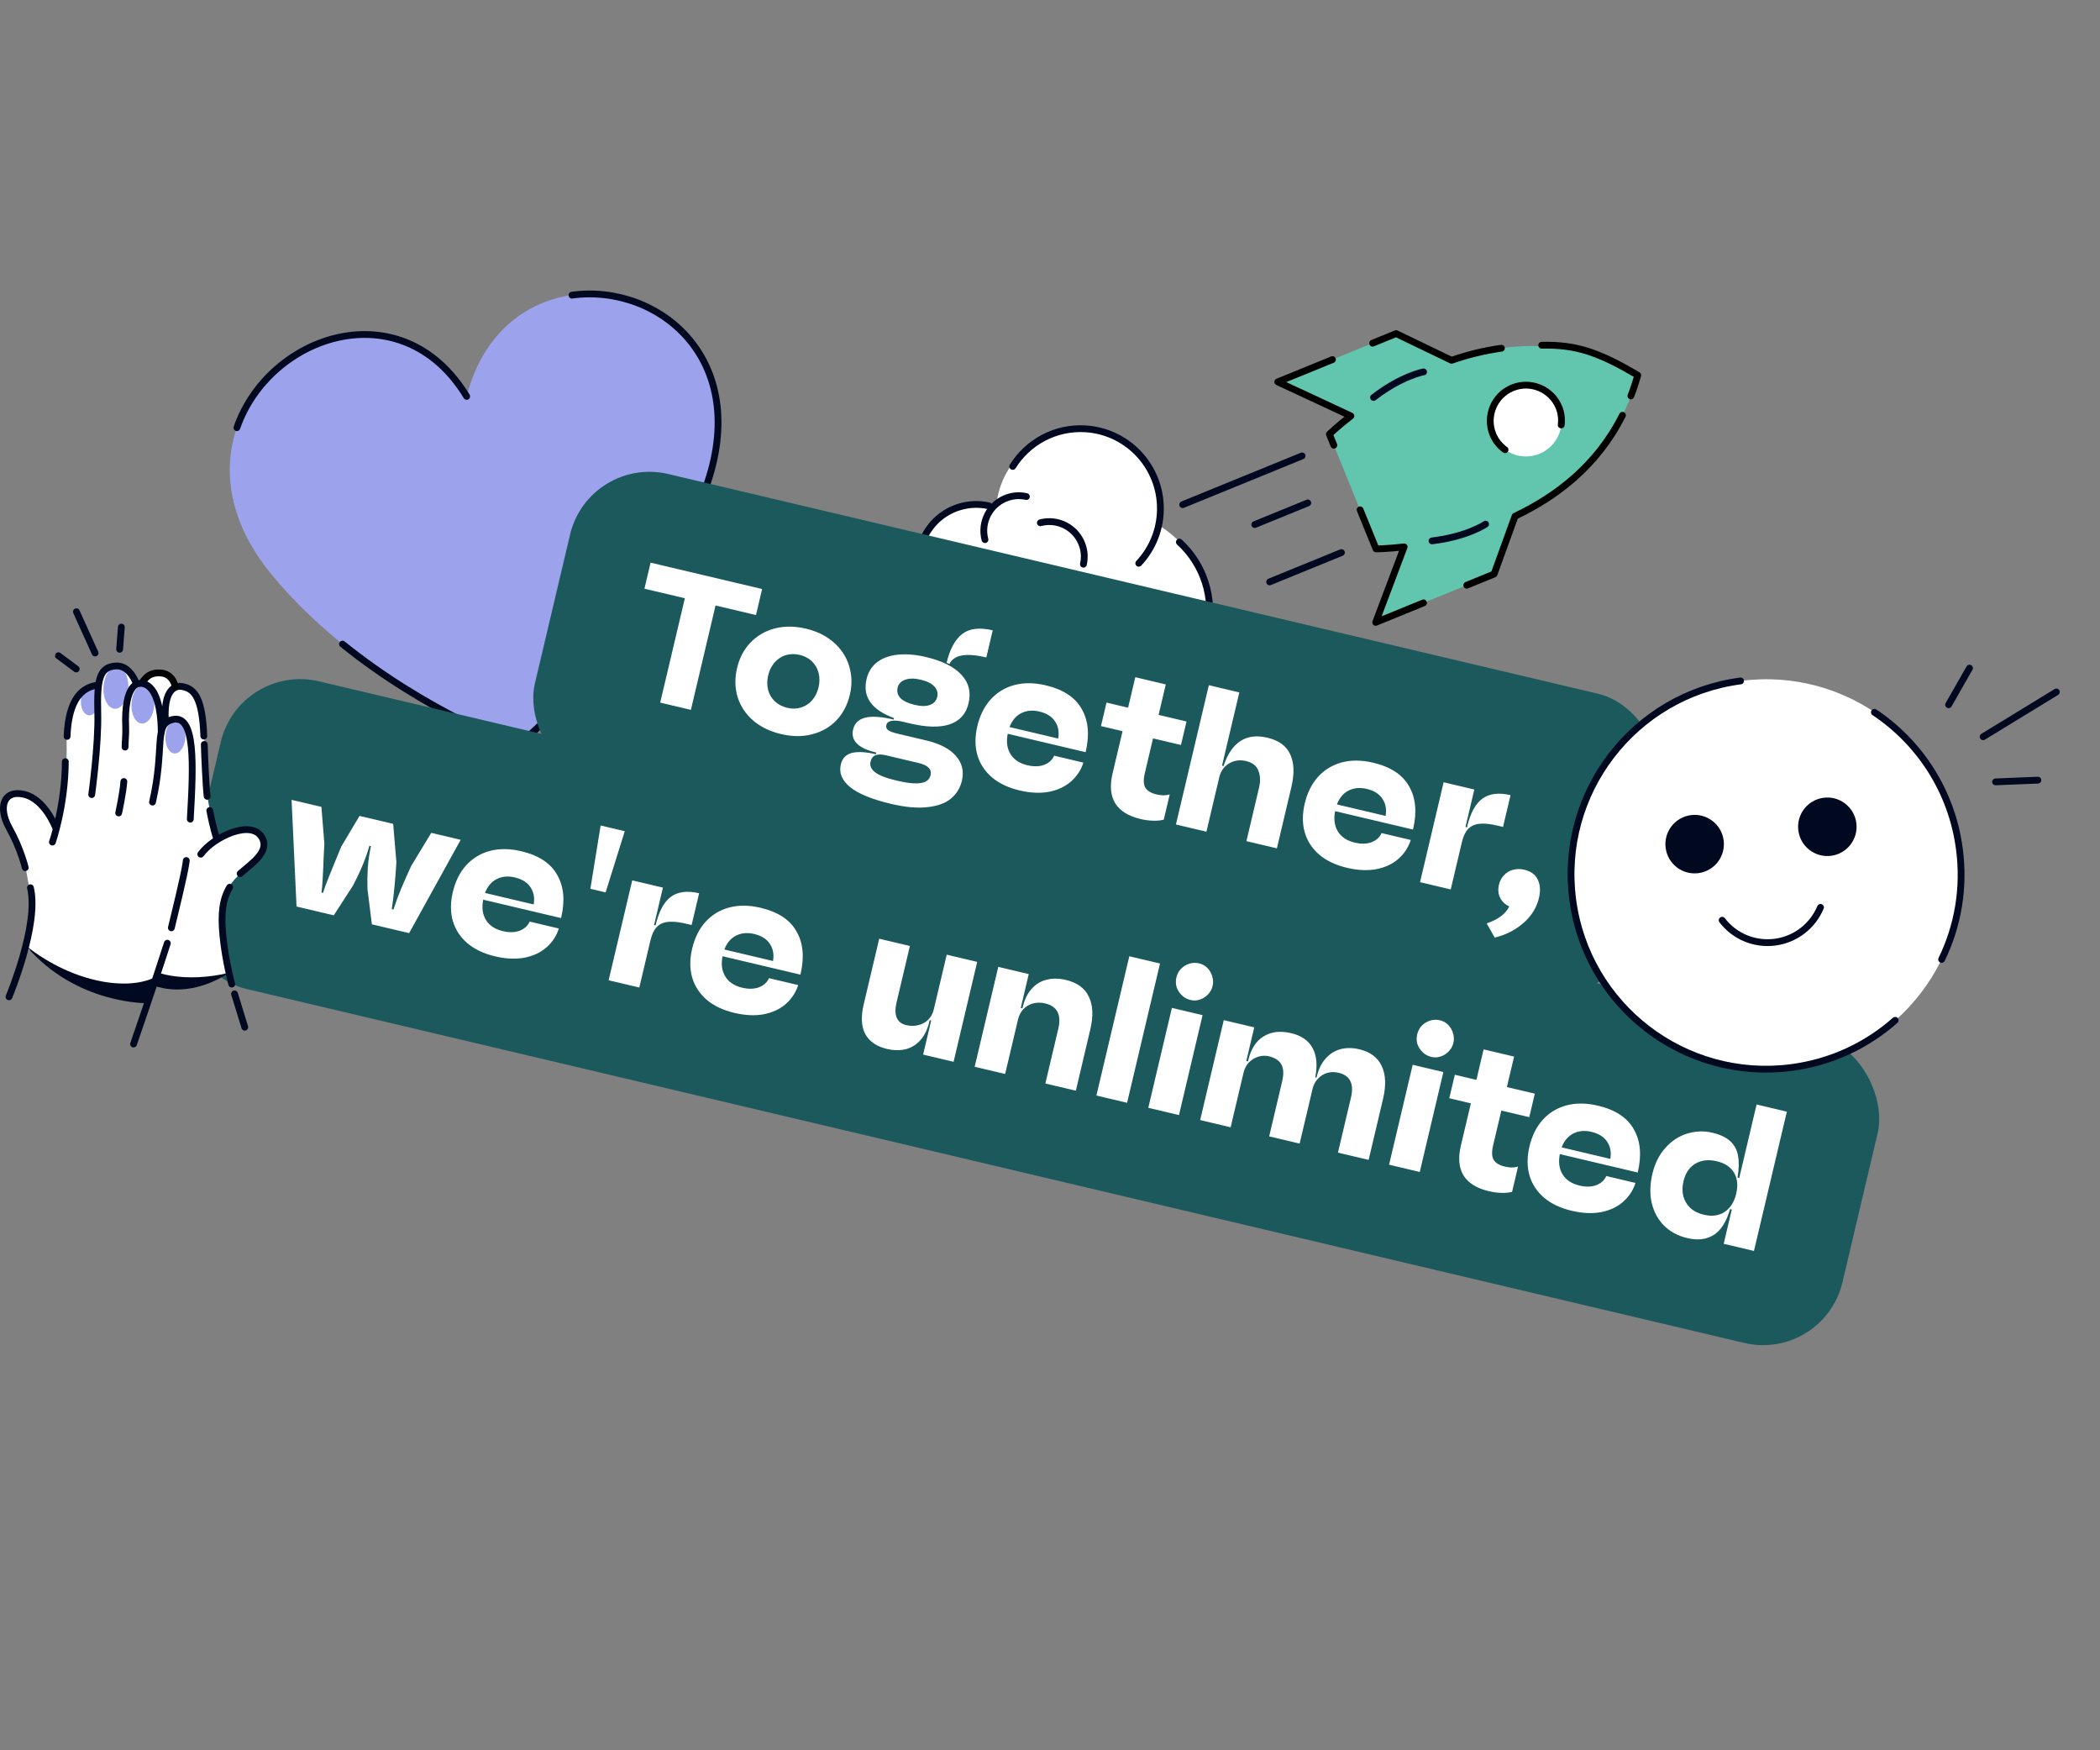 <svg width="618" height="515" viewBox="0 0 618 515" fill="none" xmlns="http://www.w3.org/2000/svg">
<rect x="0" y="0" width="618" height="515" fill="#808080" stroke="none"/>
<path d="M460.085 129.224C457.644 135.026 450.979 137.747 445.18 135.308C439.381 132.869 436.663 126.202 439.104 120.4C441.544 114.598 448.21 111.877 454.009 114.316C459.807 116.755 462.525 123.422 460.085 129.224Z" fill="white"/>
<path d="M439.691 168.908L445.86 151.875C461.034 144.704 476.002 132.23 481.963 110.392C462.456 98.962 443.025 100.517 427.167 106.012L410.855 98.156L376.014 112.377L397.52 122.4C393.474 125.536 391.198 127.77 391.198 127.77L404.945 161.499C404.945 161.499 408.139 161.488 413.217 160.912L404.85 183.128L439.691 168.908ZM439.339 127.79C437.154 122.427 439.735 116.29 445.103 114.087C450.47 111.884 456.598 114.479 458.784 119.841C460.97 125.204 458.388 131.341 453.027 133.53C447.665 135.718 441.531 133.138 439.331 127.769L439.339 127.79Z" fill="#62C5AE"/>
<path d="M453.707 101.579C464.133 101.332 470.832 103.875 481.963 110.392C481.379 112.514 480.697 114.544 479.946 116.492" stroke="black" stroke-width="2" stroke-linecap="round" stroke-linejoin="round"/>
<path d="M431.637 172.194L439.69 168.908L445.859 151.875C458.057 146.111 470.108 136.906 477.463 122.191" stroke="black" stroke-width="2" stroke-linecap="round" stroke-linejoin="round"/>
<path d="M418.927 177.383L404.85 183.128L413.216 160.913C408.133 161.502 404.944 161.5 404.944 161.5L400.261 150.008" stroke="black" stroke-width="2" stroke-linecap="round" stroke-linejoin="round"/>
<path d="M403.94 100.978L410.855 98.156L427.167 106.012C431.787 104.404 436.715 103.165 441.848 102.459" stroke="black" stroke-width="2" stroke-linecap="round" stroke-linejoin="round"/>
<path d="M392.12 105.803L376.035 112.368L397.541 122.391C393.495 125.528 391.218 127.761 391.218 127.761L392.535 130.992" stroke="black" stroke-width="2" stroke-linecap="round" stroke-linejoin="round"/>
<path d="M459.443 125.042C459.649 123.328 459.484 121.56 458.778 119.856C456.592 114.493 450.458 111.913 445.096 114.102C439.735 116.29 437.153 122.427 439.333 127.805C440.101 129.689 441.377 131.221 442.916 132.331" stroke="black" stroke-width="2" stroke-linecap="round" stroke-linejoin="round"/>
<path d="M383.184 134.144L348.053 148.483" stroke="#010920" stroke-width="2" stroke-linecap="round" stroke-linejoin="round"/>
<path d="M384.86 147.974L369.252 154.345" stroke="#010920" stroke-width="2" stroke-linecap="round" stroke-linejoin="round"/>
<path d="M394.764 162.588L373.628 171.215" stroke="#010920" stroke-width="2" stroke-linecap="round" stroke-linejoin="round"/>
<path d="M418.939 109.431C418.939 109.431 412.569 110.509 404.22 116.948" stroke="#010920" stroke-width="2" stroke-linecap="round" stroke-linejoin="round"/>
<path d="M437.192 154.217C437.192 154.217 431.886 157.905 421.418 159.147" stroke="#010920" stroke-width="2" stroke-linecap="round" stroke-linejoin="round"/>
<path d="M307.971 173.332C320.323 178.527 334.55 172.721 339.748 160.362C344.945 148.004 339.146 133.774 326.794 128.579C314.442 123.384 300.215 129.191 295.017 141.549C289.819 153.907 295.619 168.137 307.971 173.332Z" fill="white"/>
<path d="M269.349 216.398C280.22 220.971 292.742 215.86 297.317 204.983C301.891 194.106 296.787 181.582 285.916 177.009C275.044 172.437 262.523 177.548 257.948 188.425C253.373 199.302 258.478 211.826 269.349 216.398Z" fill="white"/>
<path d="M322.276 219.924C333.147 224.496 345.669 219.385 350.243 208.508C354.818 197.631 349.714 185.107 338.842 180.535C327.971 175.962 315.45 181.073 310.875 191.95C306.3 202.827 311.405 215.352 322.276 219.924Z" fill="white"/>
<path d="M282.118 183.39C291.444 187.312 302.186 182.928 306.111 173.597C310.035 164.265 305.656 153.521 296.33 149.599C287.004 145.676 276.262 150.061 272.337 159.392C268.413 168.723 272.792 179.467 282.118 183.39Z" fill="white"/>
<path d="M294.377 213.44C306.327 218.466 320.09 212.848 325.119 200.892C330.147 188.936 324.536 175.17 312.587 170.144C300.637 165.118 286.874 170.736 281.845 182.692C276.817 194.648 282.427 208.414 294.377 213.44Z" fill="white"/>
<path d="M313.09 209.352C328.773 215.948 346.837 208.575 353.437 192.884C360.037 177.192 352.673 159.125 336.989 152.528C321.306 145.932 303.242 153.305 296.643 168.997C290.043 184.688 297.407 202.756 313.09 209.352Z" fill="white"/>
<path d="M288.345 214.9C282.064 219.07 273.761 219.73 266.669 215.923C256.389 210.398 252.533 197.591 258.053 187.32C260.465 182.809 264.289 179.546 268.664 177.748" stroke="#010920" stroke-width="2" stroke-linecap="round" stroke-linejoin="round"/>
<path d="M348.02 212.978C343.67 219.04 336.215 222.578 328.312 221.553C316.851 220.061 308.782 209.565 310.272 198.113C310.922 193.103 313.307 188.736 316.731 185.527" stroke="#010920" stroke-width="2" stroke-linecap="round" stroke-linejoin="round"/>
<path d="M298.03 137.24C302.46 130.131 310.553 125.608 319.503 126.181C332.458 127.015 342.279 138.197 341.441 151.158C341.076 156.838 338.722 161.904 335.119 165.741" stroke="#010920" stroke-width="2" stroke-linecap="round" stroke-linejoin="round"/>
<path d="M290.994 148.83C288.097 148.177 285 148.282 281.976 149.275C273.398 152.1 268.575 161.121 270.861 169.751" stroke="#010920" stroke-width="2" stroke-linecap="round" stroke-linejoin="round"/>
<path d="M302.052 146.104C300.298 145.709 298.424 145.761 296.587 146.378C291.392 148.088 288.47 153.567 289.86 158.784" stroke="#010920" stroke-width="2" stroke-linecap="round" stroke-linejoin="round"/>
<path d="M318.834 166.012C319.23 164.257 319.178 162.382 318.562 160.545C316.855 155.349 311.378 152.428 306.163 153.82" stroke="#010920" stroke-width="2" stroke-linecap="round" stroke-linejoin="round"/>
<path d="M288.596 179.647C288.501 181.014 288.743 182.436 289.404 183.761C291.278 187.5 295.732 189.099 299.537 187.473" stroke="#010920" stroke-width="2" stroke-linecap="round" stroke-linejoin="round"/>
<path d="M291.584 188.28C289.572 190.008 287.999 192.28 287.091 194.969C284.544 202.613 288.42 210.849 295.804 213.8" stroke="#010920" stroke-width="2" stroke-linecap="round" stroke-linejoin="round"/>
<path d="M351.096 206.602C352.461 203.316 352.979 199.64 352.42 195.87C350.849 185.173 341.204 177.651 330.574 178.584" stroke="#010920" stroke-width="2" stroke-linecap="round" stroke-linejoin="round"/>
<path d="M355.496 185.052C357.256 175.893 354.329 166.135 347.073 159.497" stroke="#010920" stroke-width="2" stroke-linecap="round" stroke-linejoin="round"/>
<path d="M152.267 219.363C152.267 219.363 189.849 188.222 206.74 145.817C230.921 85.125 150.781 63.464 137.339 116.631C109.501 70.942 39.64 119.792 79.738 168.823C107.768 203.102 152.267 219.363 152.267 219.363Z" fill="#9CA3EC"/>
<path d="M137.338 116.631C118.196 85.204 79.217 98.525 69.716 125.837" stroke="#010920" stroke-width="2" stroke-miterlimit="10" stroke-linecap="round" stroke-linejoin="round"/>
<path d="M206.79 145.88C222.604 106.277 193.87 83.303 168.331 86.847" stroke="#010920" stroke-width="2" stroke-miterlimit="10" stroke-linecap="round" stroke-linejoin="round"/>
<path d="M100.794 189.517C125.824 209.711 152.317 219.426 152.317 219.426C152.317 219.426 168.316 206.18 184.07 185.249" stroke="#010920" stroke-width="2" stroke-miterlimit="10" stroke-linecap="round" stroke-linejoin="round"/>
<rect x="173.277" y="133.952" width="329" height="93" rx="24" transform="rotate(13.294 173.277 133.952)" fill="#1B595D"/>
<path d="M201.543 176.027L189.647 173.216L191.457 165.555L224.281 173.311L222.471 180.972L210.574 178.161L203.319 208.868L194.288 206.734L201.543 176.027ZM229.873 215.997C226.551 215.212 223.78 213.856 221.561 211.929C219.384 210.011 217.885 207.728 217.064 205.079C216.253 202.388 216.201 199.548 216.907 196.559C217.614 193.569 218.927 191.073 220.846 189.072C222.817 187.039 225.206 185.652 228.011 184.912C230.858 184.182 233.921 184.204 237.202 184.979C240.441 185.744 243.149 187.086 245.326 189.003C247.545 190.93 249.06 193.239 249.871 195.93C250.724 198.63 250.802 201.455 250.105 204.403C249.399 207.392 248.081 209.909 246.151 211.952C244.231 213.953 241.848 215.319 239.001 216.05C236.196 216.79 233.153 216.772 229.873 215.997ZM231.698 208.274C233.109 208.607 234.454 208.574 235.732 208.175C237.011 207.775 238.098 207.068 238.996 206.052C239.903 204.995 240.534 203.719 240.887 202.225C241.24 200.73 241.243 199.327 240.894 198.018C240.556 196.666 239.905 195.526 238.941 194.597C237.977 193.667 236.789 193.036 235.377 192.702C233.924 192.359 232.537 192.382 231.217 192.772C229.939 193.171 228.847 193.9 227.939 194.957C227.042 195.972 226.416 197.227 226.063 198.722C225.71 200.217 225.702 201.64 226.041 202.991C226.389 204.301 227.045 205.421 228.009 206.35C229.015 207.289 230.244 207.93 231.698 208.274ZM278.577 195.019C279.519 191.032 281.04 188.213 283.141 186.561C285.241 184.909 288.242 184.544 292.146 185.467L290.262 193.439C284.324 192.036 280.71 192.673 279.42 195.349L278.577 195.019ZM262.194 236.523C256.589 235.199 252.572 233.549 250.146 231.572C247.761 229.606 246.858 227.398 247.437 224.948C247.868 223.121 248.971 221.978 250.745 221.521C252.551 221.114 254.887 221.25 257.752 221.927L257.869 221.428C252.555 220.173 250.285 217.905 251.06 214.624C251.482 212.839 252.652 211.69 254.57 211.179C256.488 210.668 259.295 210.849 262.991 211.722L263.094 211.286C256.48 208.846 253.787 205.032 255.013 199.841C255.523 197.682 256.578 196.002 258.177 194.802C259.776 193.601 261.81 192.876 264.28 192.627C266.75 192.378 269.48 192.606 272.47 193.312C277.287 194.451 280.776 196.196 282.939 198.548C285.111 200.859 285.809 203.654 285.034 206.935C284.298 210.049 282.452 212.112 279.495 213.123C276.589 214.102 272.707 214.018 267.849 212.87L267.724 212.841L265.669 212.355C264.216 212.011 263.071 211.938 262.235 212.135C261.451 212.301 260.985 212.695 260.838 213.318C260.691 213.941 260.858 214.44 261.339 214.817C261.861 215.204 262.766 215.549 264.053 215.853L272.586 217.869C276.614 218.821 279.521 220.341 281.308 222.429C283.145 224.485 283.731 226.925 283.063 229.749C282.563 231.867 281.494 233.609 279.856 234.975C278.217 236.342 275.915 237.179 272.949 237.486C270.015 237.845 266.43 237.524 262.194 236.523ZM269.206 207.404C271.075 207.845 272.565 207.846 273.677 207.408C274.831 206.979 275.54 206.204 275.805 205.083C276.08 203.92 275.797 202.889 274.958 201.989C274.16 201.099 272.826 200.433 270.958 199.992C269.089 199.55 267.552 199.56 266.348 200.02C265.152 200.439 264.422 201.21 264.158 202.331C263.883 203.493 264.165 204.525 265.005 205.424C265.896 206.293 267.296 206.952 269.206 207.404ZM256.196 224.058C255.911 225.262 256.344 226.307 257.494 227.193C258.634 228.12 260.74 228.946 263.813 229.672C267.052 230.437 269.451 230.675 271.01 230.386C272.6 230.148 273.548 229.386 273.852 228.098C274.264 226.354 273.079 225.154 270.297 224.496L260.705 222.23C258.131 221.622 256.628 222.231 256.196 224.058ZM300.05 232.579C296.77 231.804 294.068 230.53 291.944 228.756C289.83 226.942 288.394 224.761 287.637 222.215C286.889 219.627 286.883 216.776 287.619 213.661C288.365 210.506 289.661 207.896 291.507 205.834C293.405 203.739 295.736 202.317 298.5 201.567C301.305 200.827 304.39 200.855 307.753 201.649C312.902 202.866 316.43 205.19 318.337 208.622C320.296 212.022 320.682 216.234 319.494 221.259L319.48 221.321L296.559 215.905C296.092 218.25 296.367 220.244 297.381 221.887C298.396 223.529 300.046 224.621 302.329 225.16C304.198 225.602 305.827 225.57 307.218 225.066C308.66 224.53 309.662 223.627 310.226 222.357L318.821 224.388C318.135 226.549 316.932 228.391 315.213 229.914C313.494 231.437 311.324 232.459 308.702 232.979C306.09 233.458 303.206 233.325 300.05 232.579ZM311.418 217.312C311.744 215.372 311.438 213.7 310.499 212.294C309.569 210.847 308.025 209.868 305.866 209.358C303.873 208.887 302.079 209.055 300.486 209.862C298.934 210.679 297.802 212.034 297.092 213.927L311.418 217.312ZM335.684 240.998C332.113 240.155 329.625 238.624 328.219 236.407C326.824 234.148 326.553 231.213 327.407 227.6L330.35 215.143L323.997 213.642L325.631 206.728L331.984 208.23L334.103 199.26L343.072 201.38L340.953 210.349L349.174 212.291L347.541 219.205L339.319 217.262L336.891 227.539C336.449 229.408 336.509 230.825 337.07 231.791C337.682 232.724 338.757 233.373 340.293 233.736C340.958 233.893 341.637 233.987 342.33 234.02C343.034 234.011 343.669 233.92 344.236 233.747L342.485 241.159C341.681 241.407 340.647 241.514 339.384 241.478C338.163 241.453 336.929 241.293 335.684 240.998ZM370.526 231.738C370.968 229.87 370.9 228.21 370.322 226.758C369.786 225.316 368.563 224.369 366.653 223.918C365.448 223.634 364.305 223.648 363.223 223.963C362.14 224.277 361.195 224.843 360.388 225.66C359.623 226.488 359.103 227.483 358.828 228.646L355.031 244.715L346.062 242.596L355.746 201.612L364.715 203.732L359.623 225.282L360.121 225.4L360.209 225.026C361.346 221.7 362.972 219.366 365.086 218.024C367.21 216.641 369.85 216.322 373.006 217.068C376.328 217.852 378.553 219.474 379.682 221.933C380.853 224.402 380.967 227.629 380.025 231.615L375.772 249.616L366.803 247.497L370.526 231.738ZM396.397 255.344C393.117 254.569 390.415 253.295 388.291 251.522C386.177 249.707 384.741 247.526 383.984 244.98C383.236 242.392 383.23 239.541 383.966 236.427C384.712 233.271 386.008 230.662 387.854 228.599C389.752 226.505 392.083 225.082 394.847 224.333C397.652 223.593 400.737 223.62 404.1 224.415C409.249 225.631 412.777 227.955 414.684 231.387C416.643 234.787 417.029 239 415.841 244.024L415.827 244.086L392.906 238.67C392.439 241.015 392.714 243.009 393.728 244.652C394.743 246.295 396.393 247.386 398.676 247.925C400.545 248.367 402.174 248.335 403.565 247.831C405.007 247.295 406.009 246.392 406.573 245.122L415.168 247.153C414.482 249.314 413.279 251.157 411.56 252.68C409.841 254.202 407.671 255.224 405.049 255.744C402.437 256.223 399.553 256.09 396.397 255.344ZM407.765 240.077C408.091 238.137 407.785 236.465 406.846 235.059C405.916 233.612 404.372 232.633 402.213 232.123C400.22 231.652 398.426 231.82 396.833 232.628C395.281 233.444 394.149 234.799 393.439 236.692L407.765 240.077ZM426.928 261.703L417.896 259.569L424.843 230.171L433.874 232.305L431.269 243.329L431.705 243.432C432.686 239.28 434.207 236.461 436.268 234.975C438.329 233.489 441.083 233.153 444.529 233.967L442.322 243.31L440.702 242.927C438.543 242.417 436.766 242.238 435.371 242.391C433.976 242.544 432.87 243.05 432.053 243.909C431.236 244.768 430.622 246.07 430.21 247.814L426.928 261.703ZM437.51 271.701C439.18 271.13 440.547 270.445 441.613 269.645C442.711 268.896 443.557 267.912 444.152 266.694C442.923 266.14 442.028 265.293 441.464 264.151C440.901 263.01 440.786 261.733 441.12 260.322C441.375 259.242 441.854 258.325 442.559 257.571C443.273 256.775 444.146 256.236 445.177 255.953C446.259 255.639 447.403 255.625 448.607 255.909C450.559 256.37 451.881 257.362 452.573 258.885C453.275 260.366 453.381 262.145 452.89 264.221C452.233 267.003 450.738 269.434 448.405 271.513C446.073 273.592 443.23 275.047 439.877 275.877L437.51 271.701Z" fill="white"/>
<rect x="70.496" y="194.952" width="501" height="93" rx="24" transform="rotate(13.294 70.496 194.952)" fill="#1B595D"/>
<path d="M85.805 235.347L94.587 237.422L95.456 248.215C95.255 251.85 95.15 254.149 95.142 255.112C95.067 256.541 94.996 257.861 94.929 259.073C94.862 260.284 94.758 261.466 94.618 262.616L95.054 262.719C95.441 261.452 96.106 259.658 97.049 257.338C97.992 255.018 98.875 252.859 99.697 250.861L100.45 249.066L105.798 240.071L115.701 242.411L116.655 253.684C116.518 255.932 116.336 258.278 116.109 260.723C115.882 263.169 115.611 265.428 115.297 267.502L115.795 267.62C116.471 265.5 117.211 263.483 118.014 261.568C118.817 259.653 119.808 257.41 120.985 254.839L126.913 245.06L135.57 247.106L120.402 274.561L109.44 271.971L108.142 261.603C108.075 259.658 108.105 257.583 108.232 255.377C108.4 253.18 108.708 251.039 109.158 248.953L108.722 248.85C107.672 252.548 106.042 256.481 103.829 260.65L98.229 269.322L87.267 266.732L85.805 235.347ZM145.689 281.391C142.409 280.616 139.707 279.342 137.583 277.569C135.469 275.754 134.033 273.573 133.276 271.027C132.528 268.439 132.522 265.588 133.258 262.474C134.004 259.318 135.3 256.709 137.147 254.646C139.044 252.552 141.375 251.13 144.139 250.38C146.944 249.64 150.029 249.667 153.392 250.462C158.541 251.678 162.069 254.003 163.976 257.434C165.935 260.835 166.321 265.047 165.134 270.071L165.119 270.133L142.198 264.718C141.732 267.063 142.006 269.056 143.021 270.699C144.035 272.342 145.685 273.433 147.968 273.973C149.837 274.414 151.466 274.383 152.857 273.878C154.299 273.342 155.302 272.439 155.865 271.169L164.46 273.2C163.774 275.362 162.571 277.204 160.852 278.727C159.134 280.25 156.963 281.271 154.341 281.792C151.729 282.27 148.845 282.137 145.689 281.391ZM157.057 266.124C157.383 264.185 157.077 262.512 156.138 261.106C155.208 259.659 153.664 258.68 151.505 258.17C149.512 257.699 147.718 257.867 146.125 258.675C144.573 259.492 143.441 260.846 142.731 262.739L157.057 266.124ZM176.758 242.896L183.859 244.574L178.224 262.577L173.74 261.517L176.758 242.896ZM188.141 290.567L179.11 288.433L186.057 259.035L195.088 261.169L192.483 272.193L192.919 272.296C193.9 268.144 195.421 265.325 197.482 263.839C199.543 262.353 202.297 262.017 205.743 262.831L203.536 272.174L201.916 271.791C199.757 271.281 197.98 271.103 196.585 271.255C195.189 271.408 194.083 271.914 193.267 272.773C192.45 273.632 191.835 274.934 191.423 276.678L188.141 290.567ZM216.125 298.034C212.844 297.259 210.142 295.985 208.019 294.212C205.905 292.397 204.469 290.216 203.711 287.67C202.964 285.082 202.958 282.231 203.694 279.117C204.439 275.961 205.736 273.352 207.582 271.289C209.48 269.195 211.811 267.772 214.574 267.023C217.38 266.282 220.464 266.31 223.828 267.104C228.976 268.321 232.505 270.645 234.412 274.077C236.37 277.477 236.756 281.69 235.569 286.714L235.554 286.776L212.633 281.36C212.167 283.705 212.441 285.699 213.456 287.342C214.471 288.985 216.12 290.076 218.404 290.615C220.272 291.057 221.902 291.025 223.293 290.521C224.734 289.985 225.737 289.082 226.3 287.812L234.895 289.843C234.209 292.004 233.007 293.847 231.288 295.369C229.569 296.892 227.399 297.914 224.777 298.434C222.165 298.913 219.281 298.78 216.125 298.034ZM227.492 282.767C227.819 280.827 227.513 279.155 226.573 277.749C225.644 276.302 224.1 275.323 221.94 274.813C219.947 274.342 218.154 274.51 216.56 275.317C215.008 276.134 213.877 277.489 213.167 279.382L227.492 282.767ZM261.005 308.639C258.016 307.932 255.901 306.49 254.662 304.312C253.475 302.102 253.313 299.171 254.176 295.517L258.738 276.208L267.77 278.342L263.84 294.972C263.399 296.841 263.418 298.336 263.898 299.458C264.378 300.58 265.304 301.302 266.674 301.626C267.878 301.911 269.037 301.922 270.152 301.659C271.307 301.406 272.284 300.891 273.081 300.115C273.93 299.307 274.501 298.28 274.795 297.035L278.607 280.903L287.576 283.022L280.63 312.421L271.661 310.301L274.03 300.274L273.594 300.171L273.491 300.607C272.932 302.973 272.009 304.838 270.723 306.2C269.488 307.53 268.014 308.388 266.301 308.772C264.639 309.125 262.874 309.08 261.005 308.639ZM311.432 302.732C312.413 298.58 311.139 296.087 307.609 295.253C306.322 294.948 305.116 294.948 303.992 295.253C302.868 295.557 301.923 296.123 301.158 296.951C300.402 297.737 299.882 298.732 299.597 299.936L295.8 316.005L286.831 313.886L293.778 284.488L302.747 286.607L300.392 296.572L300.89 296.69L300.979 296.316C301.499 294.116 302.355 292.345 303.549 291.005C304.752 289.623 306.215 288.72 307.938 288.294C309.671 287.826 311.575 287.838 313.651 288.328C317.015 289.123 319.277 290.776 320.437 293.286C321.649 295.764 321.789 298.976 320.857 302.92L316.604 320.921L307.635 318.801L311.432 302.732ZM332.341 281.368L341.372 283.502L331.689 324.485L322.657 322.351L332.341 281.368ZM344.871 296.56L353.902 298.694L346.956 328.092L337.925 325.959L344.871 296.56ZM350.352 294.238C349.355 294.003 348.501 293.538 347.788 292.843C347.075 292.149 346.563 291.348 346.251 290.441C345.99 289.503 345.973 288.556 346.199 287.601C346.424 286.646 346.864 285.807 347.517 285.085C348.211 284.372 349.032 283.865 349.981 283.563C350.929 283.261 351.901 283.227 352.898 283.463C353.853 283.689 354.666 284.144 355.337 284.828C356.008 285.513 356.474 286.325 356.735 287.263C357.037 288.211 357.075 289.163 356.849 290.118C356.624 291.073 356.164 291.907 355.469 292.62C354.826 293.301 354.051 293.797 353.144 294.109C352.238 294.421 351.307 294.464 350.352 294.238ZM397.566 322.953C398.056 320.876 397.983 319.237 397.347 318.034C396.752 316.842 395.603 316.044 393.9 315.642C392.738 315.367 391.615 315.387 390.533 315.701C389.492 316.025 388.588 316.601 387.823 317.428C387.067 318.214 386.547 319.209 386.263 320.413L382.466 336.483L373.497 334.364L377.323 318.17C377.823 316.052 377.75 314.412 377.104 313.251C376.509 312.059 375.277 311.241 373.409 310.8C372.371 310.555 371.331 310.594 370.29 310.918C369.249 311.242 368.325 311.813 367.518 312.63C366.762 313.416 366.242 314.411 365.958 315.616L362.161 331.685L353.192 329.566L360.138 300.167L369.107 302.287L366.767 312.19L367.265 312.308L367.354 311.934C368.129 308.654 369.62 306.332 371.827 304.968C374.045 303.563 376.773 303.243 380.011 304.008C383.001 304.715 385.09 306.173 386.277 308.382C387.475 310.551 387.74 313.419 387.072 316.988L387.446 317.076L387.519 316.765C388.029 314.605 388.881 312.856 390.075 311.516C391.278 310.134 392.725 309.204 394.416 308.727C396.149 308.26 398.012 308.261 400.005 308.732C403.244 309.498 405.443 311.135 406.604 313.646C407.806 316.166 407.946 319.377 407.024 323.28L402.77 341.281L393.739 339.147L397.566 322.953ZM415.732 313.303L424.764 315.437L417.817 344.836L408.786 342.702L415.732 313.303ZM421.213 310.982C420.216 310.746 419.362 310.281 418.649 309.587C417.936 308.892 417.424 308.091 417.112 307.185C416.852 306.246 416.834 305.3 417.06 304.345C417.286 303.39 417.725 302.551 418.378 301.828C419.072 301.116 419.894 300.608 420.842 300.306C421.79 300.004 422.762 299.971 423.759 300.206C424.714 300.432 425.527 300.887 426.198 301.572C426.87 302.256 427.335 303.068 427.596 304.006C427.898 304.955 427.936 305.906 427.711 306.861C427.485 307.816 427.025 308.65 426.33 309.363C425.687 310.044 424.912 310.54 424.006 310.852C423.099 311.164 422.168 311.207 421.213 310.982ZM438.187 350.504C434.616 349.66 432.128 348.13 430.723 345.912C429.328 343.654 429.057 340.718 429.91 337.106L432.854 324.649L426.501 323.147L428.134 316.234L434.487 317.735L436.606 308.766L445.576 310.885L443.456 319.854L451.678 321.797L450.044 328.71L441.823 326.768L439.394 337.045C438.953 338.913 439.013 340.33 439.574 341.296C440.186 342.23 441.26 342.878 442.797 343.241C443.461 343.398 444.14 343.493 444.834 343.525C445.538 343.516 446.173 343.425 446.74 343.252L444.989 350.664C444.185 350.913 443.151 351.019 441.888 350.984C440.666 350.958 439.433 350.798 438.187 350.504ZM462.527 356.255C459.247 355.48 456.545 354.206 454.421 352.433C452.307 350.618 450.871 348.437 450.114 345.891C449.366 343.303 449.361 340.452 450.096 337.338C450.842 334.182 452.138 331.573 453.985 329.51C455.882 327.416 458.213 325.993 460.977 325.244C463.782 324.504 466.867 324.531 470.23 325.326C475.379 326.542 478.907 328.866 480.814 332.298C482.773 335.698 483.159 339.911 481.972 344.935L481.957 344.997L459.036 339.581C458.57 341.926 458.844 343.92 459.859 345.563C460.873 347.206 462.523 348.297 464.806 348.836C466.675 349.278 468.305 349.246 469.695 348.742C471.137 348.206 472.14 347.303 472.703 346.033L481.298 348.064C480.612 350.225 479.409 352.068 477.69 353.591C475.972 355.113 473.801 356.135 471.179 356.655C468.567 357.134 465.683 357.001 462.527 356.255ZM473.895 340.988C474.221 339.048 473.915 337.376 472.976 335.97C472.046 334.523 470.502 333.544 468.343 333.034C466.35 332.563 464.556 332.731 462.963 333.539C461.411 334.355 460.279 335.71 459.569 337.603L473.895 340.988ZM501.389 357.414C503.797 357.984 505.832 357.719 507.495 356.621C509.208 355.492 510.355 353.702 510.934 351.252C511.512 348.802 511.299 346.735 510.294 345.051C509.289 343.367 507.603 342.245 505.237 341.686C502.787 341.107 500.668 341.352 498.881 342.42C497.146 343.457 495.999 345.159 495.439 347.525C495.057 349.145 495.034 350.63 495.373 351.982C495.753 353.343 496.445 354.493 497.451 355.432C498.457 356.371 499.769 357.032 501.389 357.414ZM511.836 346.599L516.942 324.986L525.849 327.091L516.165 368.074L507.259 365.97L509.643 355.879L509.145 355.762C508.025 359.574 506.391 362.126 504.245 363.416C502.14 364.716 499.572 365.008 496.541 364.292C493.801 363.645 491.524 362.427 489.71 360.639C487.938 358.862 486.73 356.647 486.085 353.996C485.481 351.354 485.548 348.476 486.283 345.362C487.009 342.289 488.291 339.742 490.127 337.721C491.974 335.658 494.124 334.259 496.577 333.524C499.031 332.788 501.483 332.71 503.933 333.289C506.216 333.829 507.971 334.66 509.196 335.782C510.422 336.905 511.18 338.333 511.472 340.068C511.805 341.813 511.76 343.951 511.337 346.481L511.836 346.599Z" fill="white"/>
<path d="M527.234 314.138C558.654 310.009 580.777 281.191 576.648 249.77C572.52 218.349 543.704 196.225 512.285 200.354C480.86 204.482 458.736 233.3 462.865 264.721C466.994 296.141 495.814 318.267 527.234 314.138Z" fill="white"/>
<path d="M551.604 209.581C564.856 218.416 574.393 232.775 576.621 249.815C578.157 261.362 576.13 272.563 571.391 282.296" stroke="#010920" stroke-width="2" stroke-miterlimit="10" stroke-linecap="round" stroke-linejoin="round"/>
<path d="M557.715 300.22C549.454 307.533 538.968 312.569 527.189 314.107C495.794 318.23 466.954 296.113 462.831 264.718C458.707 233.322 480.825 204.483 512.22 200.359" stroke="#010920" stroke-width="2" stroke-miterlimit="10" stroke-linecap="round" stroke-linejoin="round"/>
<path d="M506.806 270.771C510.316 275.387 516.159 278.023 522.376 277.218C528.538 276.399 533.518 272.341 535.748 266.978" stroke="#010920" stroke-width="2" stroke-miterlimit="10" stroke-linecap="round" stroke-linejoin="round"/>
<path d="M499.828 256.91C504.546 256.292 507.86 251.968 507.245 247.256C506.625 242.543 502.302 239.224 497.589 239.843C492.877 240.463 489.558 244.785 490.178 249.499C490.793 254.211 495.116 257.529 499.828 256.91Z" fill="#010920"/>
<path d="M538.884 251.804C543.596 251.184 546.916 246.862 546.295 242.149C545.675 237.435 541.352 234.117 536.64 234.736C531.927 235.355 528.608 239.678 529.228 244.391C529.849 249.105 534.171 252.423 538.884 251.804Z" fill="#010920"/>
<path d="M583.605 216.779L605.158 203.607" stroke="#010920" stroke-width="2" stroke-miterlimit="10" stroke-linecap="round" stroke-linejoin="round"/>
<path d="M587.267 230.058L599.721 229.552" stroke="#010920" stroke-width="2" stroke-miterlimit="10" stroke-linecap="round" stroke-linejoin="round"/>
<path d="M573.447 207.363L579.597 196.584" stroke="#010920" stroke-width="2" stroke-miterlimit="10" stroke-linecap="round" stroke-linejoin="round"/>
<path d="M34.8 271.699L61.796 271.679" stroke="#010920" stroke-width="2" stroke-linecap="round" stroke-linejoin="round"/>
<path d="M37.397 266.358H41.525" stroke="#010920" stroke-width="2" stroke-linecap="round" stroke-linejoin="round"/>
<path d="M34.781 249.797L51.029 249.784" stroke="#010920" stroke-width="2" stroke-linecap="round" stroke-linejoin="round"/>
<path d="M27.984 192.151L22.482 180" stroke="#010920" stroke-width="2" stroke-linecap="round" stroke-linejoin="round"/>
<path d="M22.43 196.843L17.184 192.937" stroke="#010920" stroke-width="2" stroke-linecap="round" stroke-linejoin="round"/>
<path d="M35.206 191.049L35.709 184.509" stroke="#010920" stroke-width="2" stroke-linecap="round" stroke-linejoin="round"/>
<path d="M67.383 286.465C67.383 286.465 63.746 269.772 66.63 262.563C67.337 260.8 68.514 258.788 71.903 256.147C77.476 251.802 79.399 247.064 75.919 245.327C72.439 243.59 71.425 244.573 67.788 245.203L63.785 247.247C63.785 247.247 60.691 235.018 60.488 229.952C60.285 224.886 60.279 213.758 59.559 211.549C58.84 209.341 58.591 202.06 52.959 202.184C52.959 202.184 51.075 202.459 50.558 199.792C50.218 198.036 43.081 197.393 42.14 200.087L41.518 202.289C41.518 202.289 38.012 199.314 36.056 205.926L39.87 276.549L37.75 286.334L55.327 290.357L67.383 286.458V286.465Z" fill="white"/>
<path d="M67.513 286.209C54.882 289.243 43.794 286.891 40.144 282.31L40.68 287.743C40.68 287.743 51.572 296.341 67.513 286.209Z" fill="#010920"/>
<path d="M70.666 257.052C74.081 254.017 79.686 250.485 76.952 246.199C73.727 241.159 62.895 246.173 59.088 251.337" stroke="#010920" stroke-width="2" stroke-linecap="round" stroke-linejoin="round"/>
<path d="M67.598 261.049C65.472 264.602 64.975 268.855 65.59 275.192C66.336 282.886 68.2 289.558 68.2 289.558" stroke="#010920" stroke-width="2" stroke-linecap="round" stroke-linejoin="round"/>
<path d="M61.737 238.492C62.666 243.413 63.693 246.553 63.693 246.553" stroke="#010920" stroke-width="2" stroke-linecap="round" stroke-linejoin="round"/>
<path d="M60.115 219.04C60.187 222.042 60.618 231.689 60.965 234.31" stroke="#010920" stroke-width="2" stroke-linecap="round" stroke-linejoin="round"/>
<path d="M59.978 216.583C59.579 205.612 57.309 202.709 53.822 202.053C53.822 202.053 47.922 200.166 48.674 212.244" stroke="#010920" stroke-width="2" stroke-linecap="round" stroke-linejoin="round"/>
<path d="M41.655 201.293C41.655 201.293 43.094 197.728 46.914 198.023C46.914 198.023 50.434 197.649 51.565 201.929" stroke="black" stroke-width="2" stroke-linecap="round" stroke-linejoin="round"/>
<path d="M43.029 204.157C41.995 201.824 40.687 201.64 40.687 201.64C40.687 201.64 35.173 200.297 36.115 211.11" stroke="black" stroke-width="2" stroke-linecap="round" stroke-linejoin="round"/>
<path d="M7.366 278.666L22.561 289.079L44.226 293.012C44.226 293.012 58.545 258.408 56.242 224.86C56.242 224.86 57.845 205.205 47.169 214.007C47.169 214.007 46.921 199.038 40.517 201.175C40.517 201.175 37.416 195.355 32.955 196.522C28.494 197.682 29.475 201.26 29.475 201.26C29.475 201.26 19.238 202.269 19.598 217.821C19.958 233.373 16.72 243.184 16.72 243.184C16.72 243.184 10.741 232.102 3.604 234.245C-1.838 235.877 3.14 245.72 5.815 250.308C7.097 252.51 7.601 255.597 8.059 258.107C9.321 265.06 10.106 268.901 7.366 278.666Z" fill="white"/>
<path d="M2.643 293.307C2.643 293.307 11.579 272.014 8.955 261.207" stroke="#010920" stroke-width="2" stroke-linecap="round" stroke-linejoin="round"/>
<path d="M7.425 255.302C7.425 255.302 6.136 249.771 2.728 243.649C-0.674 237.528 1.027 232.279 7.124 233.734C13.22 235.189 16.34 243.446 16.34 243.446" stroke="#010920" stroke-width="2" stroke-linecap="round" stroke-linejoin="round"/>
<path d="M7.601 278.246C21.887 289.617 39.189 292.016 47.091 286.701L43.696 295.181C43.696 295.181 22.502 295.784 7.601 278.24V278.246Z" fill="#010920"/>
<path d="M69.018 292.435L72.033 302.246" stroke="#010920" stroke-width="2" stroke-linecap="round" stroke-linejoin="round"/>
<path d="M29.188 206.277C29.373 203.841 28.32 201.774 26.836 201.661C25.352 201.548 23.999 203.431 23.814 205.868C23.629 208.304 24.682 210.37 26.166 210.483C27.65 210.596 29.003 208.713 29.188 206.277Z" fill="#9CA3EC"/>
<path d="M37.759 202.561C37.95 199.149 36.47 196.292 34.454 196.179C32.437 196.065 30.648 198.739 30.457 202.15C30.266 205.562 31.746 208.419 33.762 208.533C35.779 208.646 37.568 205.972 37.759 202.561Z" fill="#9CA3EC"/>
<path d="M45.405 207.396C45.581 204.255 44.22 201.625 42.366 201.521C40.512 201.417 38.867 203.878 38.691 207.018C38.515 210.159 39.876 212.789 41.73 212.893C43.584 212.998 45.229 210.536 45.405 207.396Z" fill="#9CA3EC"/>
<path d="M54.568 216.886C54.722 214.132 53.528 211.826 51.902 211.734C50.275 211.643 48.831 213.801 48.677 216.555C48.523 219.309 49.717 221.615 51.343 221.707C52.97 221.798 54.414 219.64 54.568 216.886Z" fill="#9CA3EC"/>
<path d="M49.244 277.532C45.489 289.329 39.301 307.194 39.301 307.194" stroke="#010920" stroke-width="2" stroke-linecap="round" stroke-linejoin="round"/>
<path d="M54.823 253.198C54.784 253.5 54.745 253.808 54.699 254.109C54.208 257.563 51.415 268.92 50.427 273.003" stroke="#010920" stroke-width="2" stroke-linecap="round" stroke-linejoin="round"/>
<path d="M44.88 236.008C48.576 219.958 45.129 213.175 50.682 211.739C57.577 209.957 56.929 224.834 56.001 241.028" stroke="#010920" stroke-width="2" stroke-linecap="round" stroke-linejoin="round"/>
<path d="M19.225 224.1C19.147 237.128 15.425 247.778 15.425 247.778" stroke="#010920" stroke-width="2" stroke-linecap="round" stroke-linejoin="round"/>
<path d="M28.304 201.667C24.445 202.348 20.18 205.291 19.742 216.681" stroke="#010920" stroke-width="2" stroke-linecap="round" stroke-linejoin="round"/>
<path d="M40.059 201.018C40.059 201.018 38.247 195.637 34.009 195.952C29.188 196.306 28.534 200.1 28.776 209.839C29.011 219.257 26.99 233.793 26.99 233.793" stroke="#010920" stroke-width="2" stroke-linecap="round" stroke-linejoin="round"/>
<path d="M36.448 229.952C36.2 233.393 34.924 239.206 34.924 239.206" stroke="#010920" stroke-width="2" stroke-linecap="round" stroke-linejoin="round"/>
<path d="M36.808 219.827C36.808 217.893 37.083 216.163 36.991 214.007C36.442 201.018 40.916 201.136 40.916 201.136C40.916 201.136 47.268 199.366 47.457 215.455" stroke="#010920" stroke-width="2" stroke-linecap="round" stroke-linejoin="round"/>
</svg>
